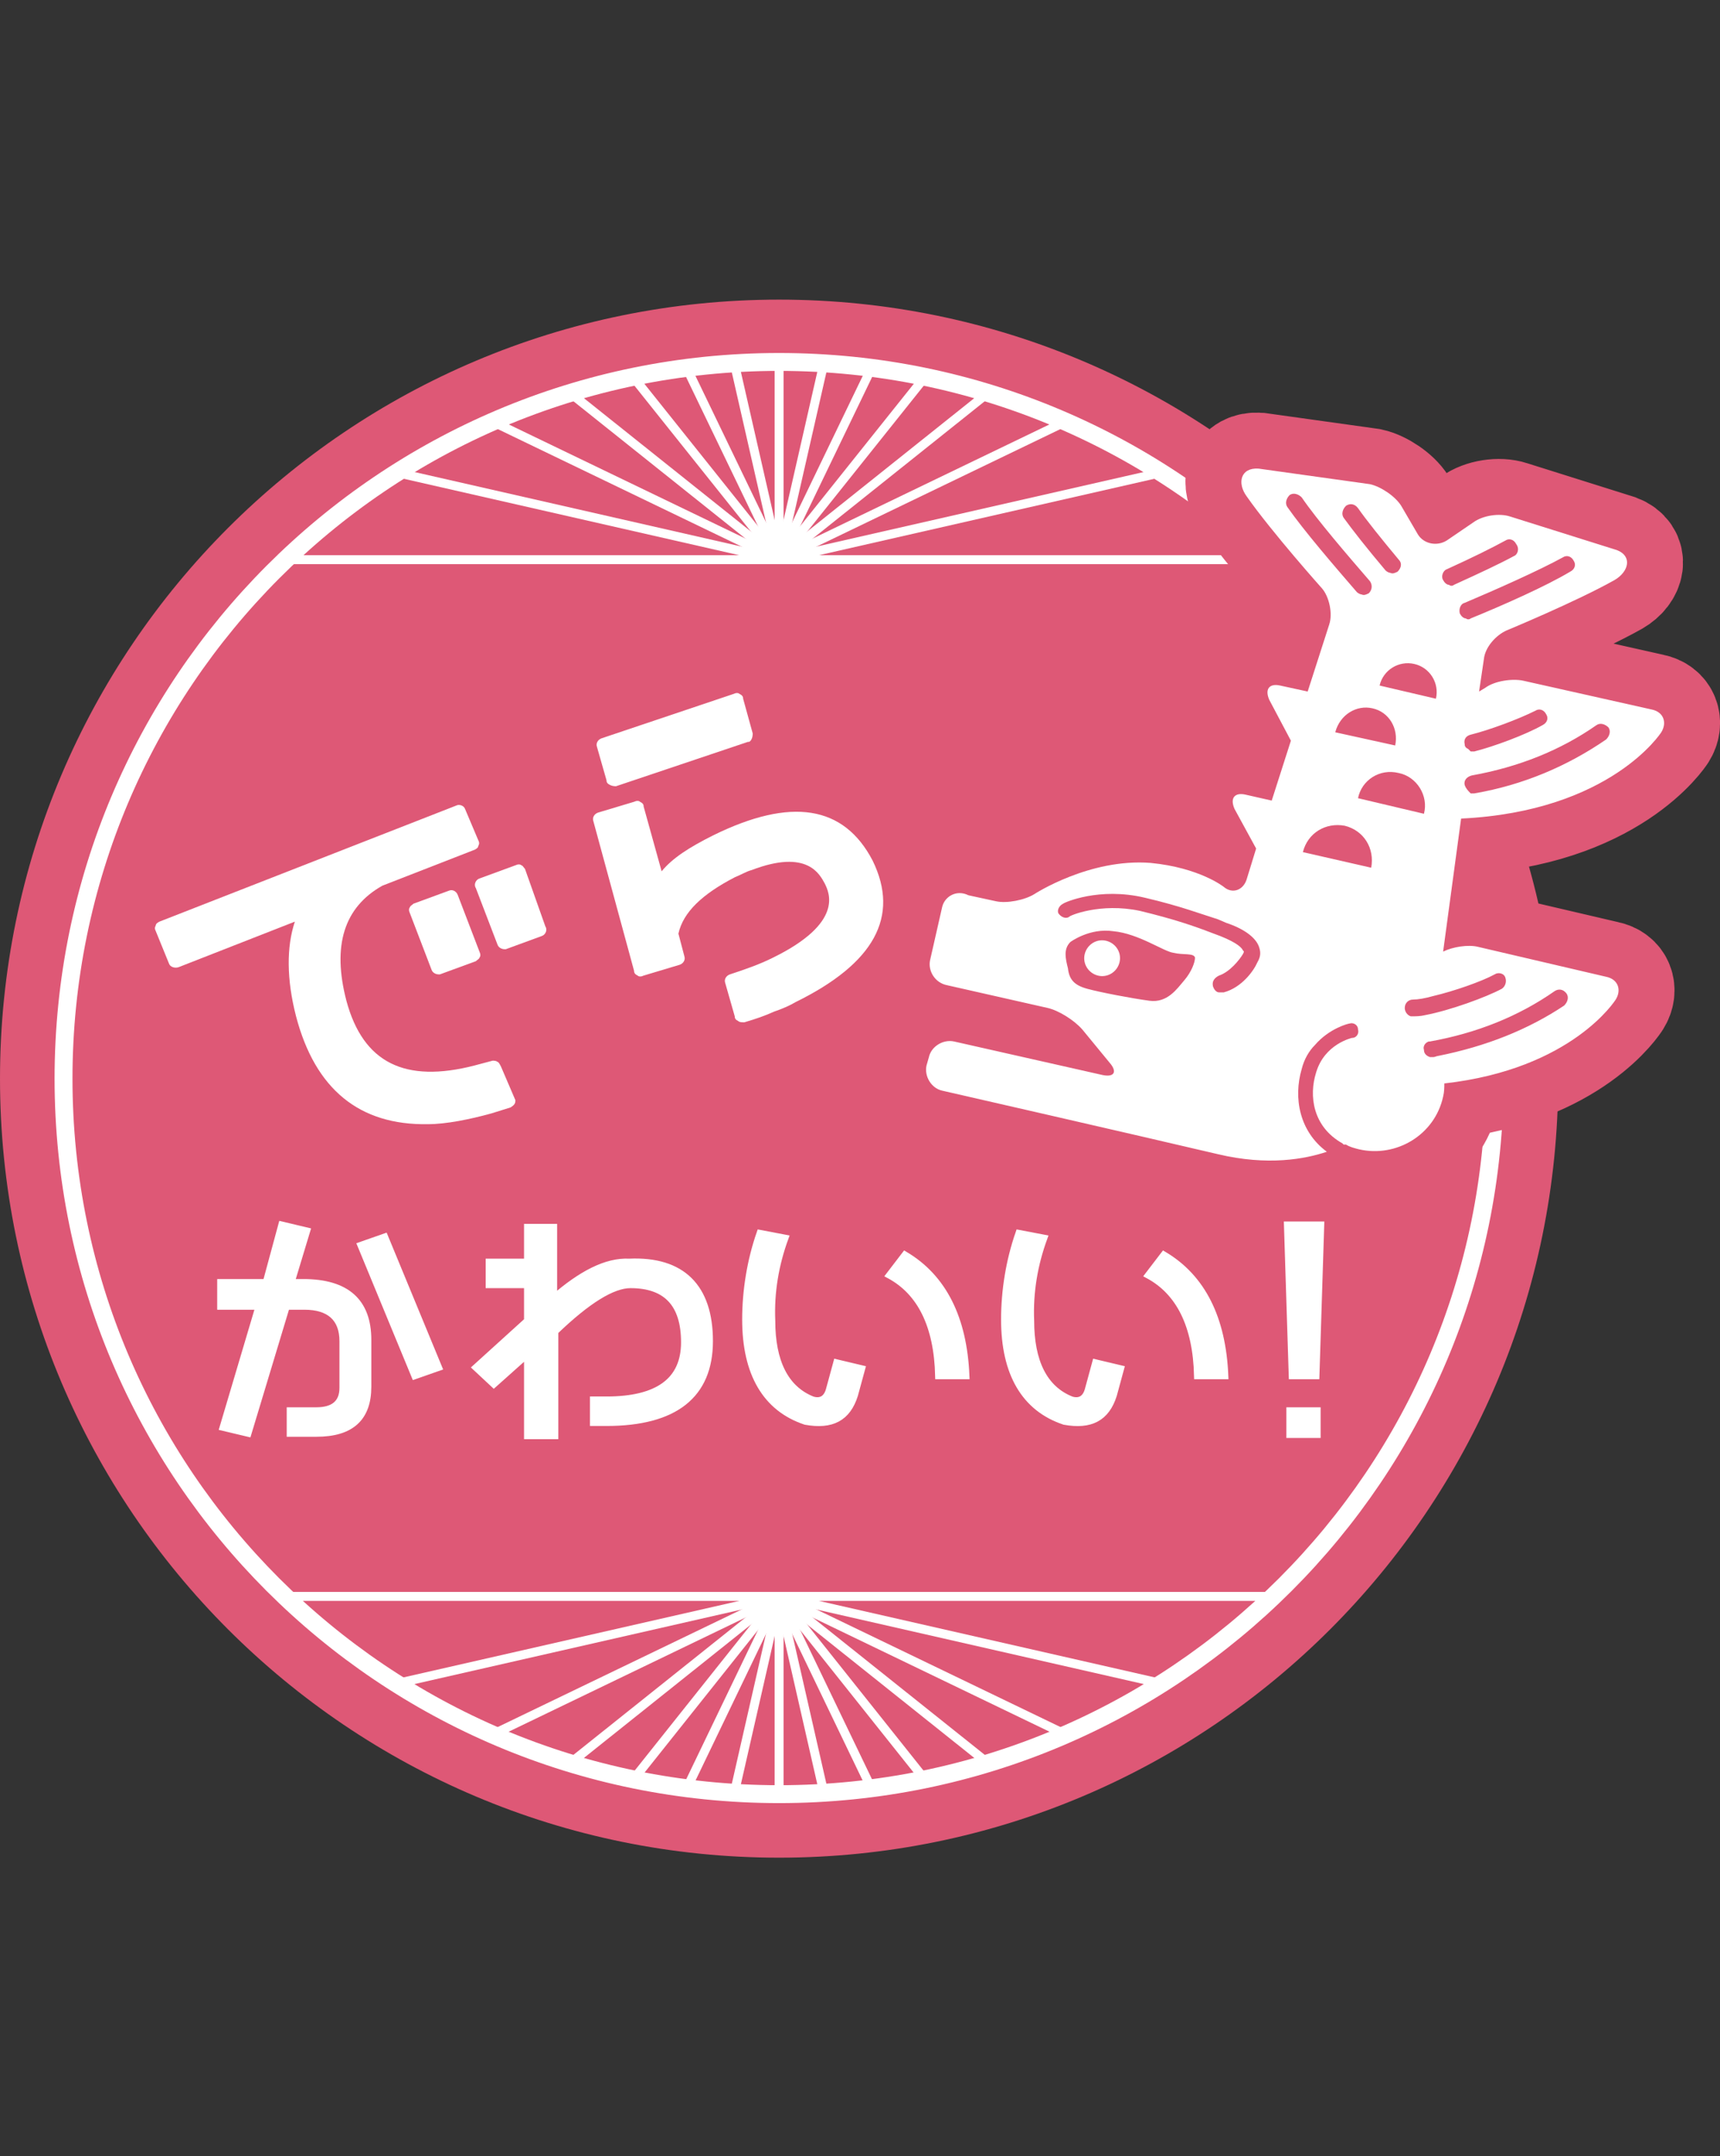 <!-- Generator: Adobe Illustrator 23.0.6, SVG Export Plug-In  -->
<svg version="1.1" xmlns="http://www.w3.org/2000/svg" xmlns:xlink="http://www.w3.org/1999/xlink" x="0px" y="0px" width="143.5px"
	 height="179.9px" viewBox="0 0 143.5 179.9" style="enable-background:new 0 0 143.5 179.9;" xml:space="preserve">
<rect x="0" y="0" width="143.5" height="179.9" fill="#333333" stroke="none"/>
<style type="text/css">
	.st0{fill:#DE5876;}
	.st1{fill:none;stroke:#FFFFFF;stroke-width:1.494;stroke-linecap:round;stroke-miterlimit:10;}
	.st2{clip-path:url(#SVGID_2_);}
	.st3{fill:none;stroke:#FFFFFF;stroke-width:0.747;stroke-linecap:round;stroke-miterlimit:10;}
	.st4{clip-path:url(#SVGID_4_);}
	.st5{fill:#DE5876;stroke:#DE5876;stroke-width:9.336;stroke-miterlimit:10;}
	.st6{fill:#DE5876;stroke:#DE5876;stroke-width:7.469;stroke-miterlimit:10;}
	.st7{fill:#FFFFFF;}
	.st8{fill:#FFFFFF;stroke:#FFFFFF;stroke-width:0.56;stroke-miterlimit:10;}
	.st9{clip-path:url(#SVGID_6_);}
	.st10{clip-path:url(#SVGID_8_);}
</style>
<defs>
</defs>
<g>
	<g>
		<g>
			<g>
				<path class="st0" d="M130,90c0,35.9-29.1,65-65,65c-35.9,0-65-29.1-65-65c0-35.9,29.1-65,65-65C100.9,25,130,54.1,130,90z"/>
			</g>
		</g>
		<g>
			<g>
				<path class="st1" d="M124.7,90c0,33-26.7,59.7-59.7,59.7C32,149.7,5.3,123,5.3,90C5.3,57,32,30.2,65,30.2
					C98,30.2,124.7,57,124.7,90z"/>
			</g>
		</g>
		<g>
			<g>
				<defs>
					<path id="SVGID_1_" d="M65,30.2c-16,0-30.4,6.3-41.2,16.5h82.3C95.4,36.5,81,30.2,65,30.2z"/>
				</defs>
				<clipPath id="SVGID_2_">
					<use xlink:href="#SVGID_1_"  style="overflow:visible;"/>
				</clipPath>
				<g class="st2">
					<g>
						<line class="st3" x1="65" y1="46.7" x2="65" y2="0.4"/>
						<line class="st3" x1="65" y1="46.7" x2="54.7" y2="1.5"/>
						<line class="st3" x1="65" y1="46.7" x2="44.9" y2="5"/>
						<line class="st3" x1="65" y1="46.7" x2="36.1" y2="10.5"/>
						<line class="st3" x1="65" y1="46.7" x2="28.8" y2="17.8"/>
						<line class="st3" x1="65" y1="46.7" x2="23.3" y2="26.6"/>
						<line class="st3" x1="65" y1="46.7" x2="19.8" y2="36.4"/>
						<line class="st3" x1="65" y1="46.7" x2="18.7" y2="46.7"/>
					</g>
					<g>
						<line class="st3" x1="65" y1="46.7" x2="75.3" y2="1.5"/>
						<line class="st3" x1="65" y1="46.7" x2="85.1" y2="5"/>
						<line class="st3" x1="65" y1="46.7" x2="93.9" y2="10.5"/>
						<line class="st3" x1="65" y1="46.7" x2="101.2" y2="17.8"/>
						<line class="st3" x1="65" y1="46.7" x2="106.7" y2="26.6"/>
						<line class="st3" x1="65" y1="46.7" x2="110.2" y2="36.4"/>
						<line class="st3" x1="65" y1="46.7" x2="111.3" y2="46.7"/>
					</g>
				</g>
			</g>
			<line class="st3" x1="23.8" y1="46.7" x2="106.2" y2="46.7"/>
		</g>
		<g>
			<g>
				<defs>
					<path id="SVGID_3_" d="M65,149.7c-16,0-30.4-6.3-41.2-16.5h82.3C95.4,143.4,81,149.7,65,149.7z"/>
				</defs>
				<clipPath id="SVGID_4_">
					<use xlink:href="#SVGID_3_"  style="overflow:visible;"/>
				</clipPath>
				<g class="st4">
					<g>
						<line class="st3" x1="65" y1="133.2" x2="65" y2="179.6"/>
						<line class="st3" x1="65" y1="133.2" x2="54.7" y2="178.4"/>
						<line class="st3" x1="65" y1="133.2" x2="44.9" y2="175"/>
						<line class="st3" x1="65" y1="133.2" x2="36.1" y2="169.5"/>
						<line class="st3" x1="65" y1="133.2" x2="28.8" y2="162.1"/>
						<line class="st3" x1="65" y1="133.2" x2="23.3" y2="153.3"/>
						<line class="st3" x1="65" y1="133.2" x2="19.8" y2="143.5"/>
						<line class="st3" x1="65" y1="133.2" x2="18.7" y2="133.2"/>
					</g>
					<g>
						<line class="st3" x1="65" y1="133.2" x2="75.3" y2="178.4"/>
						<line class="st3" x1="65" y1="133.2" x2="85.1" y2="175"/>
						<line class="st3" x1="65" y1="133.2" x2="93.9" y2="169.5"/>
						<line class="st3" x1="65" y1="133.2" x2="101.2" y2="162.1"/>
						<line class="st3" x1="65" y1="133.2" x2="106.7" y2="153.3"/>
						<line class="st3" x1="65" y1="133.2" x2="110.2" y2="143.5"/>
						<line class="st3" x1="65" y1="133.2" x2="111.3" y2="133.2"/>
					</g>
				</g>
			</g>
			<line class="st3" x1="23.8" y1="133.2" x2="106.2" y2="133.2"/>
		</g>
		<g>
			<g>
				<path class="st5" d="M78.6,75.7l-1,4.4C77.4,81,78,82,79,82.2l8.4,1.9c0.9,0.2,2.2,1,2.9,1.8l2.3,2.8c0.6,0.7,0.4,1.2-0.6,1
					l-12.4-2.8c-0.9-0.2-1.9,0.4-2.1,1.3l-0.2,0.7c-0.2,0.9,0.4,1.9,1.3,2.1c0,0,16.2,3.7,23,5.3c4.2,1,7.3,0.4,9.1-0.2
					c-2.3-1.7-2.8-4.5-2.1-6.9c0.2-0.8,0.6-1.5,1.1-2c1.2-1.4,2.8-1.8,2.9-1.8c0.3-0.1,0.7,0.1,0.7,0.5c0.1,0.3-0.1,0.7-0.5,0.7
					c0,0-2.3,0.5-3,2.9c-0.6,1.9-0.3,4.5,2.2,5.9c0,0,0.1,0.1,0.1,0.1c0,0,0.1,0,0.1,0c0,0,0,0,0.1,0c0.3,0.2,0.7,0.3,1.1,0.4
					c3.1,0.7,6.3-1.2,7-4.4c0.1-0.4,0.1-0.8,0.1-1.1c10.7-1.2,14.3-7,14.3-7c0.5-0.8,0.2-1.7-0.8-1.9L123.3,79
					c-0.8-0.2-2.1,0-2.9,0.4l1.5-11.1c12.5-0.6,16.7-7.2,16.7-7.2c0.5-0.8,0.2-1.7-0.8-1.9l-10.7-2.4c-0.9-0.2-2.4,0-3.2,0.6
					l-0.5,0.3l0.4-2.7c0.1-1,1-2,1.9-2.4c0,0,5.8-2.4,9-4.2c1.2-0.7,1.5-2,0.2-2.5l-8.9-2.8c-0.9-0.3-2.3-0.1-3.1,0.5l-2.2,1.5
					c-0.8,0.5-1.9,0.3-2.4-0.5l-1.4-2.4c-0.5-0.8-1.7-1.6-2.6-1.8l-9.3-1.3c-1.5-0.1-1.8,1.2-1,2.3c2.1,3,6.3,7.7,6.3,7.7
					c0.6,0.7,0.9,2.1,0.6,3l-1.8,5.6l-2.3-0.5c-0.9-0.2-1.3,0.3-0.9,1.2l1.8,3.4l-1.6,5l-2.2-0.5c-0.9-0.2-1.3,0.3-0.9,1.2l1.8,3.3
					l-0.8,2.6c-0.3,0.9-1.2,1.2-1.9,0.6c0,0-2-1.6-6.1-2c-5.1-0.4-9.7,2.6-9.7,2.6c-0.8,0.5-2.3,0.8-3.2,0.6l-2.3-0.5
					C79.8,74.2,78.8,74.8,78.6,75.7z M116.6,47.7c-0.2,0.1-0.4,0.2-0.6,0.1c-0.1,0-0.3-0.1-0.4-0.2c-1.6-1.9-2.7-3.3-3.5-4.4
					c-0.2-0.3-0.1-0.7,0.2-1c0.3-0.2,0.7-0.2,1,0.2c0.7,1,1.9,2.5,3.4,4.3C117,47,116.9,47.4,116.6,47.7z M114.5,59.1
					c1.4,0.3,2.2,1.7,1.9,3.1l-5-1.1C111.8,59.6,113.2,58.8,114.5,59.1z M113.3,66.6c0.3-1.5,1.8-2.5,3.4-2.1
					c1.5,0.3,2.5,1.9,2.1,3.4L113.3,66.6z M119.8,58.3l-4.7-1.1c0.3-1.3,1.6-2.1,2.9-1.8C119.3,55.7,120.1,57,119.8,58.3z
					 M126.3,46.4c-1.1,0.6-2.8,1.4-5,2.4c-0.1,0.1-0.3,0.1-0.4,0c-0.2,0-0.4-0.2-0.5-0.4c-0.2-0.3,0-0.8,0.3-0.9
					c2.2-1,3.8-1.8,4.9-2.4c0.3-0.2,0.7-0.1,0.9,0.3C126.8,45.8,126.6,46.3,126.3,46.4z M122.7,51.6c-0.1,0.1-0.3,0.1-0.4,0
					c-0.2,0-0.4-0.2-0.5-0.4c-0.1-0.3,0-0.8,0.4-0.9c2.6-1.1,6.2-2.7,8.2-3.8c0.3-0.2,0.7-0.1,0.9,0.3c0.2,0.3,0.1,0.7-0.3,0.9
					C129,48.9,125.4,50.5,122.7,51.6z M122.2,65.5c-0.1-0.4,0.2-0.7,0.6-0.8c3.9-0.7,7.4-2.1,10.4-4.2c0.3-0.2,0.7-0.1,1,0.2
					c0.2,0.3,0.1,0.7-0.2,1c-3.2,2.2-6.9,3.8-11,4.5c-0.1,0-0.2,0-0.3,0C122.5,66,122.3,65.8,122.2,65.5z M122.5,62.5
					c-0.2-0.1-0.3-0.2-0.3-0.4c-0.1-0.4,0.1-0.7,0.5-0.8h0c1.6-0.4,4-1.3,5.4-2c0.3-0.2,0.7-0.1,0.9,0.3c0.2,0.3,0.1,0.7-0.3,0.9
					c-1.4,0.8-4.1,1.8-5.7,2.2c-0.1,0-0.2,0-0.3,0C122.6,62.6,122.5,62.5,122.5,62.5z M125.3,82.5c-1.3,0.7-4.3,1.8-6.4,2.2
					c-0.4,0.1-0.8,0.1-1.1,0.1c0,0-0.1,0-0.1,0c-0.3-0.1-0.5-0.4-0.5-0.7c0-0.4,0.3-0.7,0.7-0.7c0.4,0,1-0.1,1.7-0.3
					c1.7-0.4,4-1.2,5.1-1.8c0.3-0.2,0.8-0.1,0.9,0.3C125.7,81.9,125.6,82.3,125.3,82.5z M120,88.1c-0.1,0-0.3,0.1-0.4,0.1
					c-0.1,0-0.2,0-0.3,0c-0.3-0.1-0.5-0.3-0.5-0.6c-0.1-0.3,0.1-0.6,0.4-0.7c0,0,0.1,0,0.1,0c3.9-0.7,7.4-2.1,10.4-4.2
					c0.3-0.2,0.7-0.2,1,0.2c0.2,0.3,0.1,0.7-0.2,1C127.5,85.9,124,87.3,120,88.1z M108.7,71.1c0.4-1.6,1.9-2.5,3.5-2.2
					c1.6,0.4,2.5,1.9,2.2,3.5L108.7,71.1z M107.4,42.3c-0.2-0.3-0.1-0.7,0.2-1c0.3-0.2,0.7-0.1,1,0.2c1.3,1.9,3.8,4.8,5.7,7
					c0.2,0.3,0.2,0.7-0.1,1c-0.2,0.1-0.4,0.2-0.6,0.1c-0.1,0-0.3-0.1-0.4-0.2C111.3,47.2,108.8,44.3,107.4,42.3z M89.3,78.6
					c0,0,1.6-1.2,3.6-0.9c2.1,0.2,4.2,1.7,5,1.8c0.8,0.2,1.7,0,1.8,0.4c0,0.4-0.3,1.2-0.9,1.9c-0.6,0.7-1.4,1.9-2.9,1.7
					c-1.5-0.2-4.1-0.7-5.2-1c-1.1-0.3-1.5-0.8-1.6-1.7C88.9,80,88.7,79.2,89.3,78.6z M88.7,75.4c0.1-0.1,3-1.4,6.8-0.5
					c3,0.7,4.8,1.4,6.1,1.8l0.7,0.3c1.5,0.5,2.4,1.2,2.7,1.9c0.2,0.5,0.2,0.9-0.1,1.4c-0.3,0.7-1.3,2.1-2.8,2.5c-0.1,0-0.2,0-0.4,0
					c-0.2,0-0.4-0.2-0.5-0.5c-0.1-0.4,0.1-0.7,0.5-0.9c0.9-0.3,1.7-1.3,2-1.8c0.1-0.2,0.1-0.2,0-0.3c-0.1-0.2-0.4-0.6-1.9-1.2
					l-0.8-0.3c-1.3-0.5-3-1.1-5.9-1.8c-3.3-0.7-5.9,0.4-5.9,0.5c-0.3,0.2-0.7,0-0.9-0.3C88.2,76,88.3,75.6,88.7,75.4z"/>
				<path class="st6" d="M92.3,78.5c0.8,0.2,1.3,1,1.1,1.8c-0.2,0.8-1,1.3-1.8,1.1c-0.8-0.2-1.3-1-1.1-1.8
					C90.7,78.8,91.5,78.3,92.3,78.5z"/>
			</g>
			<g>
				<path class="st7" d="M78.6,75.7l-1,4.4C77.4,81,78,82,79,82.2l8.4,1.9c0.9,0.2,2.2,1,2.9,1.8l2.3,2.8c0.6,0.7,0.4,1.2-0.6,1
					l-12.4-2.8c-0.9-0.2-1.9,0.4-2.1,1.3l-0.2,0.7c-0.2,0.9,0.4,1.9,1.3,2.1c0,0,16.2,3.7,23,5.3c4.2,1,7.3,0.4,9.1-0.2
					c-2.3-1.7-2.8-4.5-2.1-6.9c0.2-0.8,0.6-1.5,1.1-2c1.2-1.4,2.8-1.8,2.9-1.8c0.3-0.1,0.7,0.1,0.7,0.5c0.1,0.3-0.1,0.7-0.5,0.7
					c0,0-2.3,0.5-3,2.9c-0.6,1.9-0.3,4.5,2.2,5.9c0,0,0.1,0.1,0.1,0.1c0,0,0.1,0,0.1,0c0,0,0,0,0.1,0c0.3,0.2,0.7,0.3,1.1,0.4
					c3.1,0.7,6.3-1.2,7-4.4c0.1-0.4,0.1-0.8,0.1-1.1c10.7-1.2,14.3-7,14.3-7c0.5-0.8,0.2-1.7-0.8-1.9L123.3,79
					c-0.8-0.2-2.1,0-2.9,0.4l1.5-11.1c12.5-0.6,16.7-7.2,16.7-7.2c0.5-0.8,0.2-1.7-0.8-1.9l-10.7-2.4c-0.9-0.2-2.4,0-3.2,0.6
					l-0.5,0.3l0.4-2.7c0.1-1,1-2,1.9-2.4c0,0,5.8-2.4,9-4.2c1.2-0.7,1.5-2,0.2-2.5l-8.9-2.8c-0.9-0.3-2.3-0.1-3.1,0.5l-2.2,1.5
					c-0.8,0.5-1.9,0.3-2.4-0.5l-1.4-2.4c-0.5-0.8-1.7-1.6-2.6-1.8l-9.3-1.3c-1.5-0.1-1.8,1.2-1,2.3c2.1,3,6.3,7.7,6.3,7.7
					c0.6,0.7,0.9,2.1,0.6,3l-1.8,5.6l-2.3-0.5c-0.9-0.2-1.3,0.3-0.9,1.2l1.8,3.4l-1.6,5l-2.2-0.5c-0.9-0.2-1.3,0.3-0.9,1.2l1.8,3.3
					l-0.8,2.6c-0.3,0.9-1.2,1.2-1.9,0.6c0,0-2-1.6-6.1-2c-5.1-0.4-9.7,2.6-9.7,2.6c-0.8,0.5-2.3,0.8-3.2,0.6l-2.3-0.5
					C79.8,74.2,78.8,74.8,78.6,75.7z M116.6,47.7c-0.2,0.1-0.4,0.2-0.6,0.1c-0.1,0-0.3-0.1-0.4-0.2c-1.6-1.9-2.7-3.3-3.5-4.4
					c-0.2-0.3-0.1-0.7,0.2-1c0.3-0.2,0.7-0.2,1,0.2c0.7,1,1.9,2.5,3.4,4.3C117,47,116.9,47.4,116.6,47.7z M114.5,59.1
					c1.4,0.3,2.2,1.7,1.9,3.1l-5-1.1C111.8,59.6,113.2,58.8,114.5,59.1z M113.3,66.6c0.3-1.5,1.8-2.5,3.4-2.1
					c1.5,0.3,2.5,1.9,2.1,3.4L113.3,66.6z M119.8,58.3l-4.7-1.1c0.3-1.3,1.6-2.1,2.9-1.8C119.3,55.7,120.1,57,119.8,58.3z
					 M126.3,46.4c-1.1,0.6-2.8,1.4-5,2.4c-0.1,0.1-0.3,0.1-0.4,0c-0.2,0-0.4-0.2-0.5-0.4c-0.2-0.3,0-0.8,0.3-0.9
					c2.2-1,3.8-1.8,4.9-2.4c0.3-0.2,0.7-0.1,0.9,0.3C126.8,45.8,126.6,46.3,126.3,46.4z M122.7,51.6c-0.1,0.1-0.3,0.1-0.4,0
					c-0.2,0-0.4-0.2-0.5-0.4c-0.1-0.3,0-0.8,0.4-0.9c2.6-1.1,6.2-2.7,8.2-3.8c0.3-0.2,0.7-0.1,0.9,0.3c0.2,0.3,0.1,0.7-0.3,0.9
					C129,48.9,125.4,50.5,122.7,51.6z M122.2,65.5c-0.1-0.4,0.2-0.7,0.6-0.8c3.9-0.7,7.4-2.1,10.4-4.2c0.3-0.2,0.7-0.1,1,0.2
					c0.2,0.3,0.1,0.7-0.2,1c-3.2,2.2-6.9,3.8-11,4.5c-0.1,0-0.2,0-0.3,0C122.5,66,122.3,65.8,122.2,65.5z M122.5,62.5
					c-0.2-0.1-0.3-0.2-0.3-0.4c-0.1-0.4,0.1-0.7,0.5-0.8h0c1.6-0.4,4-1.3,5.4-2c0.3-0.2,0.7-0.1,0.9,0.3c0.2,0.3,0.1,0.7-0.3,0.9
					c-1.4,0.8-4.1,1.8-5.7,2.2c-0.1,0-0.2,0-0.3,0C122.6,62.6,122.5,62.5,122.5,62.5z M125.3,82.5c-1.3,0.7-4.3,1.8-6.4,2.2
					c-0.4,0.1-0.8,0.1-1.1,0.1c0,0-0.1,0-0.1,0c-0.3-0.1-0.5-0.4-0.5-0.7c0-0.4,0.3-0.7,0.7-0.7c0.4,0,1-0.1,1.7-0.3
					c1.7-0.4,4-1.2,5.1-1.8c0.3-0.2,0.8-0.1,0.9,0.3C125.7,81.9,125.6,82.3,125.3,82.5z M120,88.1c-0.1,0-0.3,0.1-0.4,0.1
					c-0.1,0-0.2,0-0.3,0c-0.3-0.1-0.5-0.3-0.5-0.6c-0.1-0.3,0.1-0.6,0.4-0.7c0,0,0.1,0,0.1,0c3.9-0.7,7.4-2.1,10.4-4.2
					c0.3-0.2,0.7-0.2,1,0.2c0.2,0.3,0.1,0.7-0.2,1C127.5,85.9,124,87.3,120,88.1z M108.7,71.1c0.4-1.6,1.9-2.5,3.5-2.2
					c1.6,0.4,2.5,1.9,2.2,3.5L108.7,71.1z M107.4,42.3c-0.2-0.3-0.1-0.7,0.2-1c0.3-0.2,0.7-0.1,1,0.2c1.3,1.9,3.8,4.8,5.7,7
					c0.2,0.3,0.2,0.7-0.1,1c-0.2,0.1-0.4,0.2-0.6,0.1c-0.1,0-0.3-0.1-0.4-0.2C111.3,47.2,108.8,44.3,107.4,42.3z M89.3,78.6
					c0,0,1.6-1.2,3.6-0.9c2.1,0.2,4.2,1.7,5,1.8c0.8,0.2,1.7,0,1.8,0.4c0,0.4-0.3,1.2-0.9,1.9c-0.6,0.7-1.4,1.9-2.9,1.7
					c-1.5-0.2-4.1-0.7-5.2-1c-1.1-0.3-1.5-0.8-1.6-1.7C88.9,80,88.7,79.2,89.3,78.6z M88.7,75.4c0.1-0.1,3-1.4,6.8-0.5
					c3,0.7,4.8,1.4,6.1,1.8l0.7,0.3c1.5,0.5,2.4,1.2,2.7,1.9c0.2,0.5,0.2,0.9-0.1,1.4c-0.3,0.7-1.3,2.1-2.8,2.5c-0.1,0-0.2,0-0.4,0
					c-0.2,0-0.4-0.2-0.5-0.5c-0.1-0.4,0.1-0.7,0.5-0.9c0.9-0.3,1.7-1.3,2-1.8c0.1-0.2,0.1-0.2,0-0.3c-0.1-0.2-0.4-0.6-1.9-1.2
					l-0.8-0.3c-1.3-0.5-3-1.1-5.9-1.8c-3.3-0.7-5.9,0.4-5.9,0.5c-0.3,0.2-0.7,0-0.9-0.3C88.2,76,88.3,75.6,88.7,75.4z"/>
				<path class="st7" d="M92.3,78.5c0.8,0.2,1.3,1,1.1,1.8c-0.2,0.8-1,1.3-1.8,1.1c-0.8-0.2-1.3-1-1.1-1.8
					C90.7,78.8,91.5,78.3,92.3,78.5z"/>
			</g>
		</g>
	</g>
	<g>
		<path class="st8" d="M23.5,102.2l2.1,0.5l-1.3,4.3h1c3.6,0,5.4,1.6,5.4,4.8v3.9c0,2.6-1.4,3.9-4.3,3.9h-2.2v-1.9h2.2
			c1.4,0,2.2-0.6,2.2-1.9v-3.9c0-1.9-1.1-2.9-3.2-2.9h-1.5l-3.2,10.6l-2.1-0.5l3-10.1h-3.2V107h3.8L23.5,102.2z M34.6,114.8
			l-4.5-10.9l2-0.7l4.5,10.9L34.6,114.8z"/>
		<path class="st8" d="M59.2,111.9c0,4.5-2.9,6.8-8.6,6.8h-1.1v-1.9h1.1c4.3,0,6.5-1.6,6.5-4.8c0-3.2-1.5-4.8-4.5-4.8
			c-1.5,0-3.6,1.3-6.3,3.9v8.7H44v-6.8l-2.8,2.5l-1.5-1.4l4.3-3.9v-3h-3.2v-1.9H44v-2.9h2.2v5.9c2.3-2,4.4-3.1,6.3-3
			C56.9,105.1,59.2,107.4,59.2,111.9z"/>
		<path class="st8" d="M63.4,102.9l2.1,0.4c-0.8,2.2-1.2,4.5-1.1,6.9c0,3.4,1.1,5.7,3.4,6.6c0.7,0.2,1.2-0.1,1.4-0.9l0.6-2.2
			l2.1,0.5l-0.6,2.2c-0.6,1.9-1.9,2.6-4.1,2.2c-3.3-1.1-5-4-5-8.5C62.2,107.7,62.6,105.2,63.4,102.9z M78.3,114.8
			c-0.1-4.2-1.5-7-4.1-8.4l1.3-1.7c3.2,1.9,4.9,5.3,5.1,10.1L78.3,114.8z"/>
		<path class="st8" d="M85,102.9l2.1,0.4c-0.8,2.2-1.2,4.5-1.1,6.9c0,3.4,1.1,5.7,3.4,6.6c0.7,0.2,1.2-0.1,1.4-0.9l0.6-2.2l2.1,0.5
			l-0.6,2.2c-0.6,1.9-1.9,2.6-4.1,2.2c-3.3-1.1-5-4-5-8.5C83.8,107.7,84.2,105.2,85,102.9z M99.9,114.8c-0.1-4.2-1.5-7-4.1-8.4
			l1.3-1.7c3.2,1.9,4.9,5.3,5.1,10.1L99.9,114.8z"/>
		<path class="st8" d="M107.4,102.2h2.8l-0.4,12.6h-2L107.4,102.2z M107.6,119.7v-2h2.3v2H107.6z"/>
	</g>
	<g>
		<g>
			<path class="st7" d="M41.8,89c-0.1-0.2-0.2-0.4-0.3-0.4c-0.1-0.1-0.3-0.1-0.4-0.1l-1.5,0.4c-5.8,1.5-9.3-0.2-10.7-5.4
				c-1.2-4.6-0.2-7.8,3-9.6l7.7-3c0.2-0.1,0.3-0.2,0.3-0.3c0.1-0.2,0.1-0.3,0-0.5l-1.1-2.6c-0.1-0.3-0.5-0.4-0.7-0.3l-24.8,9.7
				c-0.2,0.1-0.3,0.2-0.3,0.3c-0.1,0.2-0.1,0.3,0,0.5l1.1,2.7c0.1,0.3,0.5,0.4,0.8,0.3l9.7-3.8c-0.7,2.1-0.7,4.8,0.1,7.9
				c1.6,6.1,5.3,9.1,11,9h0c1.5,0,3.5-0.4,5.3-0.9l1.6-0.5c0.3-0.2,0.4-0.3,0.4-0.6L41.8,89z"/>
			<path class="st7" d="M37.5,74.3l-3,1.1c-0.1,0.1-0.3,0.2-0.3,0.3c-0.1,0.1-0.1,0.3,0,0.5l1.8,4.7c0.1,0.3,0.4,0.4,0.6,0.4
				c0,0,0.1,0,0.1,0l3-1.1c0.1-0.1,0.3-0.2,0.3-0.3c0.1-0.1,0.1-0.3,0-0.5l-1.8-4.7C38.1,74.4,37.8,74.2,37.5,74.3z"/>
			<path class="st7" d="M43.8,72.5c-0.1-0.1-0.2-0.3-0.3-0.3c-0.1-0.1-0.3-0.1-0.5,0l-3,1.1c-0.3,0.1-0.5,0.5-0.3,0.8l1.8,4.7
				c0.1,0.3,0.4,0.4,0.6,0.4c0,0,0.1,0,0.1,0l3-1.1c0.3-0.1,0.5-0.5,0.3-0.8L43.8,72.5z"/>
		</g>
		<g>
			<g>
				<path class="st7" d="M51.4,65.6l11-3.7c0,0,0.1,0,0.1,0c0.2-0.1,0.3-0.4,0.3-0.7L62,58.3c0-0.2-0.1-0.3-0.3-0.4
					c-0.1-0.1-0.3-0.1-0.5,0l-11,3.7c-0.3,0.1-0.5,0.4-0.4,0.7l0.8,2.8c0,0.2,0.1,0.3,0.3,0.4C51.1,65.6,51.3,65.6,51.4,65.6z"/>
				<path class="st7" d="M59.5,69.7c-2,1-3.4,1.9-4.3,3l-1.5-5.4c0-0.2-0.1-0.3-0.3-0.4c-0.1-0.1-0.3-0.1-0.5,0l-3,0.9
					c-0.3,0.1-0.5,0.4-0.4,0.7L52.9,81c0,0.2,0.1,0.3,0.3,0.4c0.1,0.1,0.3,0.1,0.5,0l3-0.9c0.3-0.1,0.5-0.4,0.4-0.7l-0.5-1.9
					c0.4-1.8,2-3.3,4.7-4.7c0.5-0.2,1-0.5,1.4-0.6c4.7-1.8,5.7,0.4,6.1,1.1c0.4,0.8,1.6,3.3-4.3,6.2c-1.2,0.6-2.4,1-3.6,1.4
					c-0.3,0.1-0.5,0.4-0.4,0.7l0.8,2.8c0,0.2,0.1,0.3,0.3,0.4c0.1,0.1,0.3,0.1,0.5,0.1c1-0.3,1.6-0.5,2.5-0.9
					c0.6-0.2,1.3-0.5,1.8-0.8c6.5-3.2,8.7-7.1,6.4-11.8C70.4,67.2,66,66.5,59.5,69.7z"/>
			</g>
		</g>
	</g>
</g>
</svg>